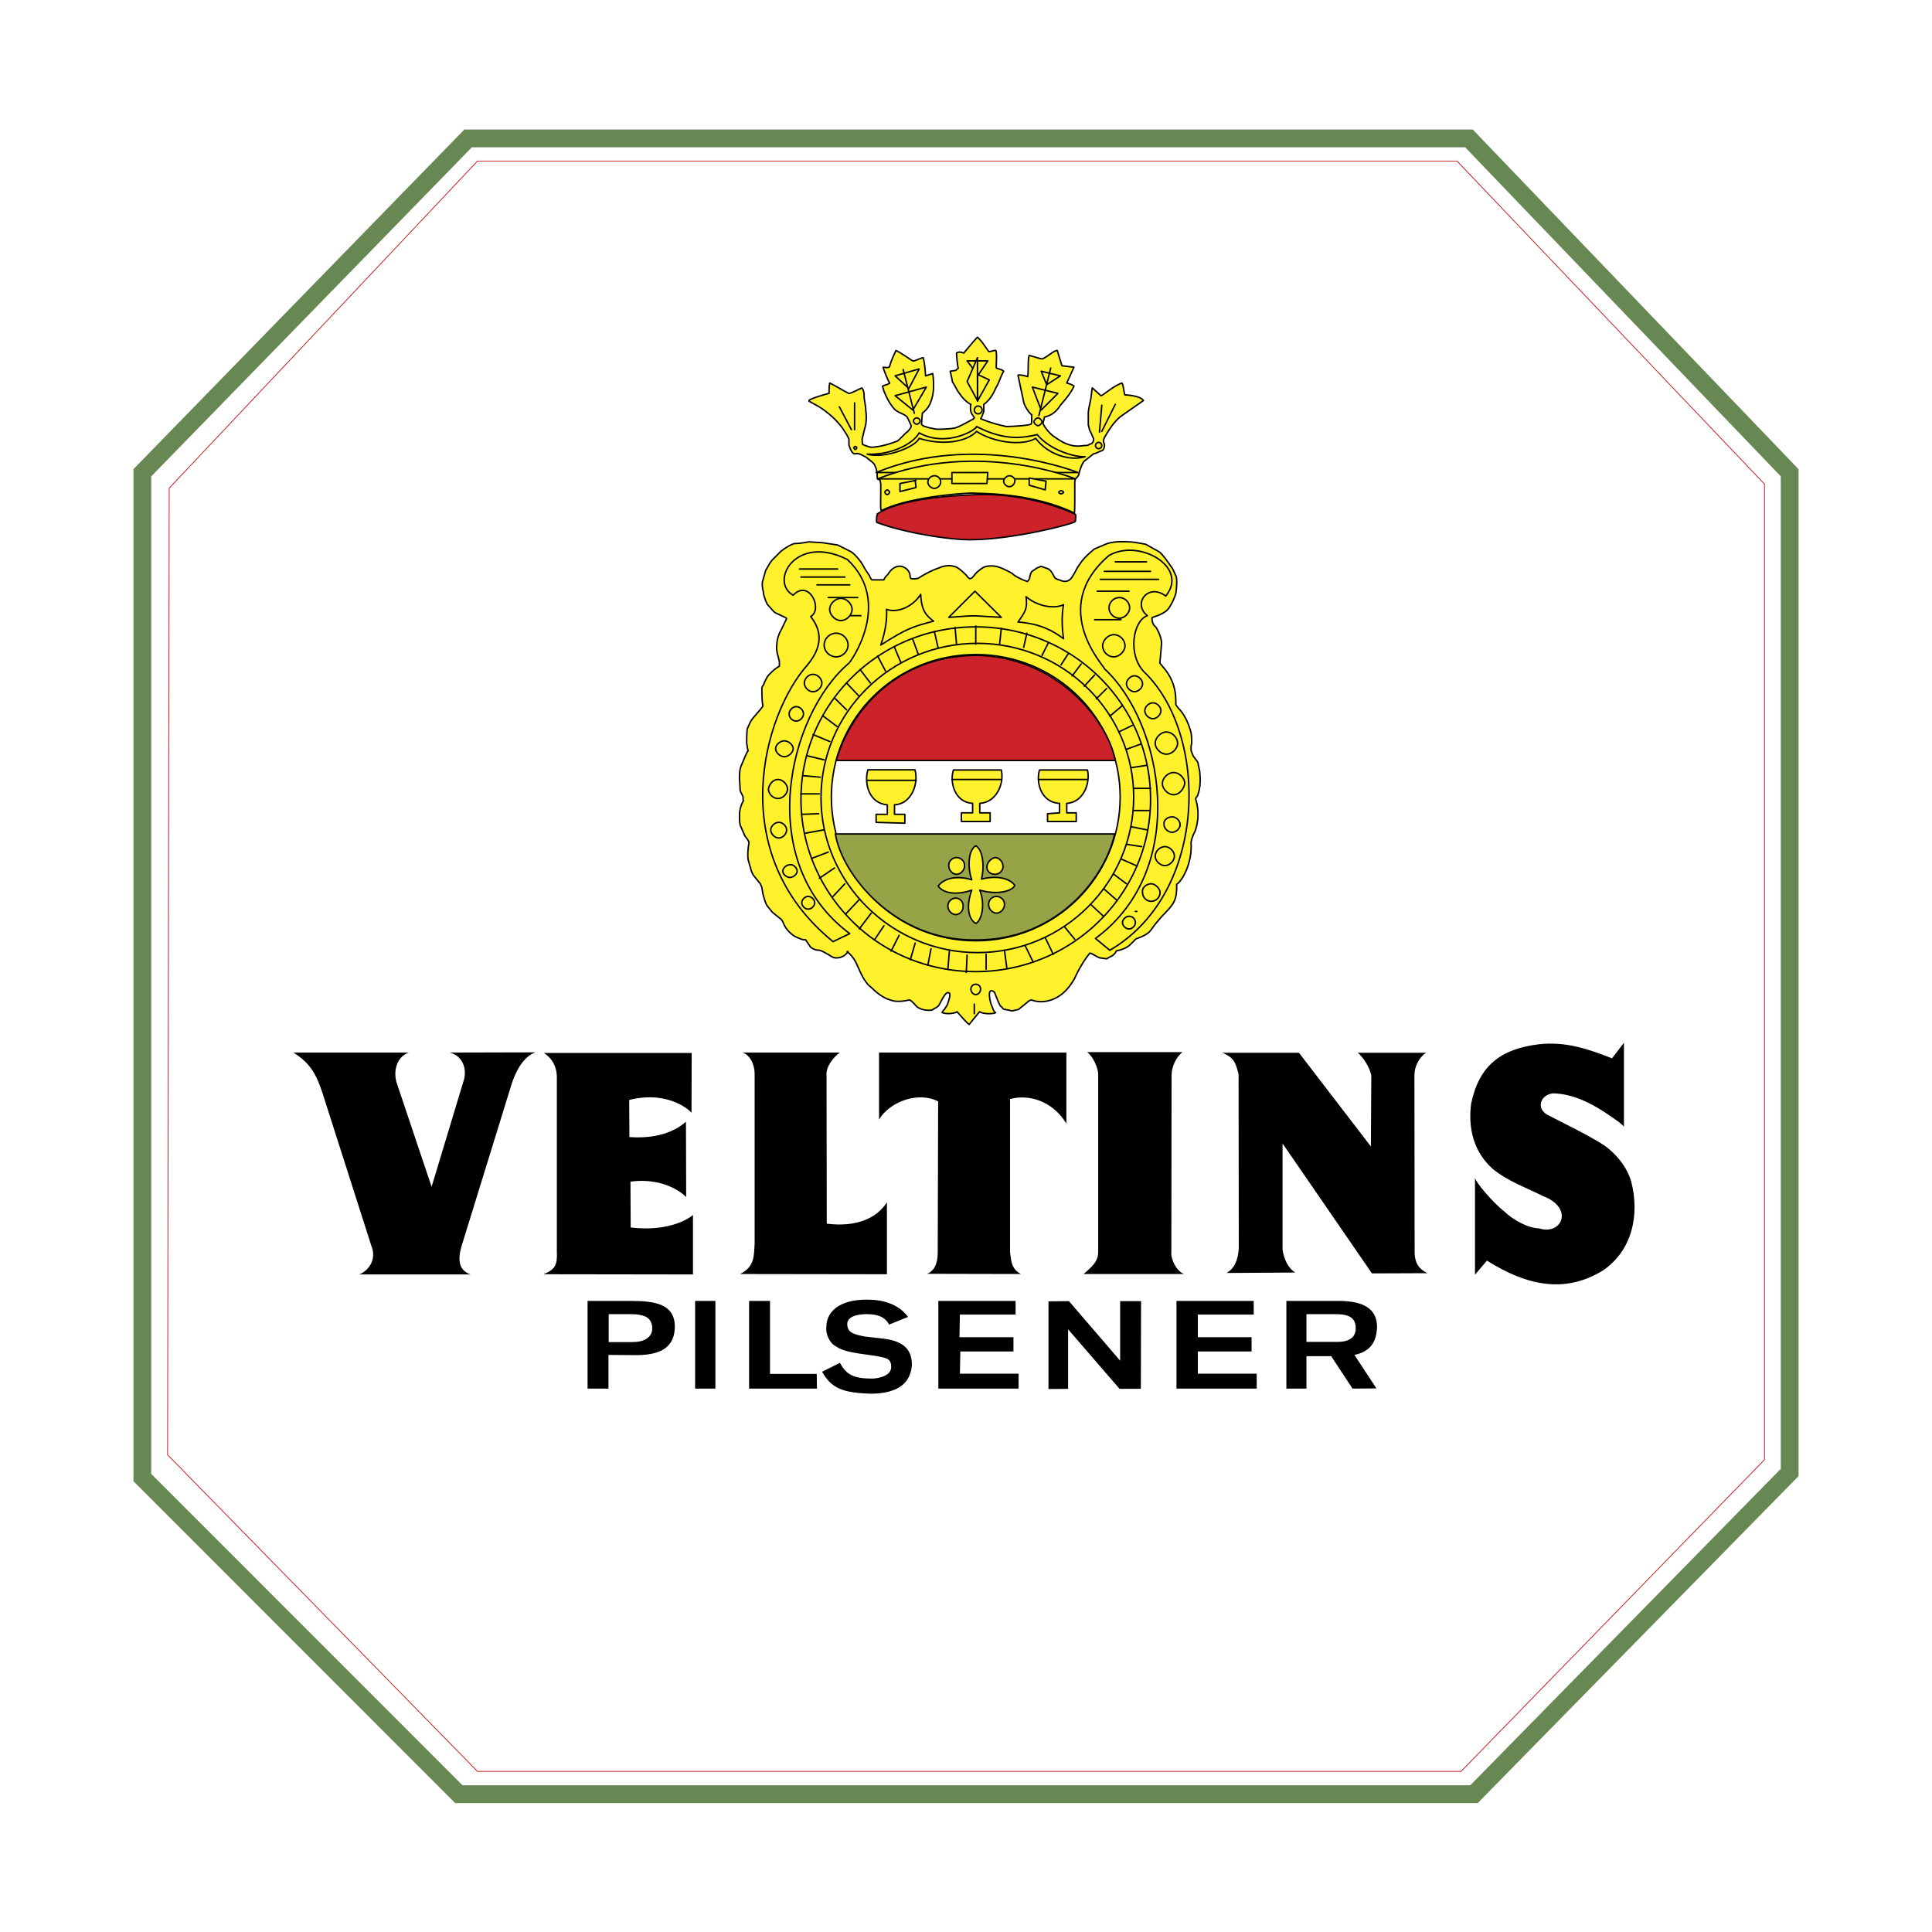 <svg xmlns="http://www.w3.org/2000/svg" width="2500" height="2500" viewBox="0 0 192.756 192.756"><g fill-rule="evenodd" clip-rule="evenodd"><path fill="#fff" d="M0 0h192.756v192.756H0V0z"/><path fill="#fff" d="M43.422 8.504h105.912l34.918 34.918v105.912l-34.918 34.918H43.422L8.504 149.334V43.422L43.422 8.504z"/><path fill="#fff" stroke="#678753" stroke-width="1.774" stroke-miterlimit="2.613" d="M46.703 13.809h99.854l31.998 33.359v99.742l-31.494 32.096H45.779l-31.577-31.591V47.168l32.501-33.359z"/><path fill="#fff" stroke="#cc2229" stroke-width=".081" stroke-miterlimit="2.613" d="M47.638 16.07h97.731l30.678 32.229v97.332l-30.276 31.101H47.638L16.72 145.147l.161-96.445L47.638 16.07z"/><path d="M60.708 138.543v-3.363l2.555.021c2.746.043 4.066-.83 4.066-2.895-.042-2.172-1.916-2.513-4.343-2.513h-4.364v8.75h2.086zm.022-4.641v-2.789h2.235c.66 0 1.064.085 1.469.255.511.277.639.725.639 1.171 0 .362-.128.725-.532 1.001-.383.276-.916.362-1.575.362H60.73zm10.644 4.641v-8.75h-2.022v8.75h2.022zm10.112-1.469h-4.662v-7.281h-2.086v8.75h6.77l-.022-1.469zm.532-.213c.958 1.66 2.022 2.107 4.981 2.192 2.64-.063 3.832-1.064 3.981-2.853 0-1.214-.447-2.405-2.98-2.661l-1.703-.191c-1.128-.213-1.767-.404-1.767-1.256 0-.66.809-.979 1.937-.979.979 0 1.81.213 2.235 1.043l1.895-.767c-.979-1.319-2.555-1.745-4.194-1.724-2.107 0-3.96.83-3.96 2.767-.085.639.319 1.576.958 1.896.639.446 1.49.574 2.363.724l1.511.213c1.128.213 1.639.234 1.639 1.107.021.851-1.149 1.148-1.873 1.17-1.788 0-2.597-.341-3.236-1.575l-1.787.894zm43.365.192h-5.875v-2.214h5.363v-1.427h-5.363v-2.257h5.576v-1.362h-7.705v8.75h8.004v-1.49zm-23.758 0h-5.854l.042-2.214h5.3v-1.427h-5.385l.042-2.257h5.556v-1.362H93.62v8.75h8.004v-1.49h.001zm12.199 1.511l.02-8.75h-2.086v5.939l-5.109-5.939-2.043.021V138.584l1.959-.021v-5.939l5.131 5.939h2.128v.001zm23.502-.043l-2.193-3.342c1.617-.341 2.193-1.299 2.256-2.768 0-1.874-1.404-2.598-3.746-2.619h-5.301v8.75h2.002v-3.236h2.469l2.129 3.236 2.384-.021zm-6.982-4.64v-2.768h2.787c1.129 0 2.129.148 2.129 1.384.021.979-.723 1.384-1.809 1.384h-3.107zm-98.119-24.673l4.854 15.178c.383.958.064 2.15-1.213 2.768h11.091c-1.235-.426-1.298-1.512-.894-2.874l4.939-15.987c.362-1.213 1.15-2.874 2.427-3.3l-8.537.021c1.384.383 1.746 1.81 1.32 2.959l-3.151 10.432-3.491-10.39c-.34-1.128-.021-2.575 1.214-3.001H29.265c1.853 1.128 2.385 2.448 2.96 4.194zm36.786-4.152H54.28c-.085 0 1.213.575 1.277 2.321v17.478c.064 1.362-.17 1.788-1.32 2.277l14.902.021v-5.939c-.213.213-2.193 1.725-6.216 1.256l-.021-4.576c3.619-.49 5.557 1.49 5.557 1.554l-.021-7.536c-.191.128-1.767 1.81-5.641 1.533l-.021-3.705c4.023-1 6.216 1.192 6.216 1.299l.019-5.983zm5.067-.042c.767.234 1.234 1.234 1.213 2.192v16.882c-.085 1.214.021 2.278-1.448 3.023l14.646.021v-7.174c-1.043 1.618-3.065 2.49-6.003 2.129l-.021-14.816c-.085-.81.66-1.768 1.32-2.257h-9.707zm13.624 6.684c1.085-1.81 3.938-2.832 5.897-1.81l-.042 15.136c-.021.532-.064 1.661-1.064 2.065l9.367.021c-1.021-.532-.959-1.405-1.086-2.15v-15.307c1.746-.489 4.172.085 5.621 2.448v-7.089H87.702v6.686zm21.864 13.22c0 1.022-.746 1.555-1.449 2.193h10.006c-.723-.277-1.34-1.47-1.256-2.214l.021-17.605c0-.852.426-1.789 1.086-2.321h-9.516c.574.384 1.086 1.555 1.107 2.15v17.797h.001zm12.389-19.883c1.234.511 1.32 1.043 1.619 2.129l.02 17.414c-.084 1.191-.467 2.021-1.234 2.427l6.877-.043c-.725-.404-1.172-1.447-1.277-2.299v-10.58l8.92 12.964 5.535-.021c-.746-.361-1.256-.915-1.277-2.064l-.021-17.712c0-.852.49-1.768 1.15-2.214h-6.793c.598.532 1.172 1.447 1.342 2.257l-.043 7.088-7.174-9.345h-7.644v-.001zm24.822 5.067c-.318 2.448.234 4.812 2.15 6.515 1.469 1.213 3.385 1.895 5.045 2.725 3.088 1.191 1.854 3.938-.404 3.215-1.148-.021-2.66-.895-3.449-1.661-1.277-1-2.916-3.001-2.959-3.385v9.665l1.193-1.405c3.916 2.47 7.748 3.343 11.58.979 2.959-2.022 3.662-5.62 2.811-8.877-.383-1.32-1.256-2.448-2.32-3.321-1.021-.873-5.535-3.044-5.896-3.257-1.363-.639-.852-2.086.426-2.215 2.533.064 4.746 1.555 6.514 2.832.17.148.318.234.553.489v-8.366l-1.191 1.554c-2.363-.937-4.662-1.703-7.281-1.404-3.875.466-5.983 2.169-6.772 5.917z"/><path d="M110.471 54.228c.084 0 .631-.253 2.064-.168.631 0 1.283.168 1.748.231l1.285.716c.314.168.715.716 1.432 1.748l.316.695c.084.168.146.631 0 1.748-.17.547-.4 1.032-.717 1.496-.232.315-.568.484-.885.632-.316.168-.547.168-.779.315 0 .316.062.632.316.864.146.084.715 1.179.631 1.811l-.084.948c0 .084-.084.885-.084.885l.252.316c.633.695 1.117 1.58 1.264 2.527.086.379.086 1.264.086 1.327l.23.316c.633.632 1.033 1.517 1.285 2.464.062.316.062.695.062 1.095-.062.168-.062.316-.062.547 0 .253.146.484.232.717.084.084.23.315.314.4.086.147.17.232.17.4l.146.695c.084.885.084 1.664-.23 2.464-.086.063-.086.147-.17.231v.084a5.061 5.061 0 0 1-.062 3.201c-.168.316-.338.716-.4 1.116.146 2.043-.885 3.854-1.432 4.17 0 .632 0 1.264-.316 1.833-.4.695-1.053 1.18-1.602 1.896-.314.316-.547.779-.885 1.095-.398.316-.863.484-1.264.632l-.631.632c-.4.316-.885.484-1.285.548-.146.168-.146.252-.232.316a1.273 1.273 0 0 1-.484.316c-.146.084-.23.168-.314.168l-.633-.084c-.316-.084-.947-.547-1.031-.463-.568.695-1.117 1.643-1.518 2.527-.314.548-.715 1.096-1.199 1.496-.865.716-2.064 1.031-3.098.632l-.23.084-1.053.863-.633.147-.717-.147c-.146 0-.23-.084-.314-.231-.17-.085-.232-.169-.717-1.433-.084-.147-.4-.315-.484-.084-.148.253.084 1.264.252 1.517.064.231.148.463.316.548 0 .084-1.031.231-1.6-.085l-1.033 1.264c-.084 0-.863-.863-1.201-1.264-.063.085-.864.316-1.496.085.063-.169.147-.232.232-.316.084-.168.232-.316.316-.548.084-.253.4-1.116.084-1.116-.315-.147-.8 1.032-.969 1.264a1.08 1.08 0 0 1-.463.316c-.169.168-.316.168-.569.168-.463 0-1.032-.168-1.264-.484-.231-.231-.4-.463-.631-.547-.084 0-1.117.315-1.917 0-.8-.232-1.432-.801-2.001-1.349-.231-.147-.379-.4-.547-.632-.316-.463-.484-.947-.716-1.411a3.47 3.47 0 0 0-1.032-1.432h.084c-.4.632-1.032.632-1.2.632-.232 0-.485-.147-.716-.316-.316-.147-.716-.463-1.116-.463-.232 0-.548-.168-.716-.316l-.484-.716h-.231a4.572 4.572 0 0 1-.948-.4c-.316-.231-.653-.547-.885-.948-.147-.231-.232-.632-.484-.779l-.779-.632-.569-.716a6.497 6.497 0 0 1-.463-1.749l-.168-.379-.716-.885-.168-.379-.316-1.116c-.084-.548 0-1.18.084-1.728-.084-.252-.232-.4-.4-.632-.147-.315-.315-.716-.484-1.095-.063-.316-.063-.632-.063-1.011 0-.484.147-1.032.4-1.432-.084 0 0-.316-.084-.463-.084-.253-.253-.4-.253-.632l-.065-1.115c0-.463 0-.947.232-1.411.168-.4.547-1.348.631-1.348-.084-.232-.084-.484-.147-.716 0-.547 0-1.032.063-1.496.168-.316.252-.632.484-.948.316-.4 1.032-1.179 1.032-1.264.084-.084 0-.231 0-.316-.063-.4-.063-1.348-.063-1.495 0-.084.063-.253.147-.316.168-.4.316-.8.632-1.116s.569-.548.969-.779v-.484c-.084-.232-.084-.4-.168-.632-.084-.315-.147-.716-.084-1.032 0-.463.168-1.011.4-1.412l.569-1.179c0-.085-.253-.169-.716-.4-.168-.084-.4-.147-.568-.316l-.632-.716a2.242 2.242 0 0 1-.232-.548c-.084-.231-.168-.463-.168-.716-.084-.316-.147-.695-.084-1.011l.316-1.116c.253-.4.4-.779.716-1.095l.8-.8c.4-.316.885-.632 1.348-.779.484 0 .969-.084 1.432-.168l1.369.084 1.517.231 1.264.632c.4.232.716.632 1.032 1.032.232.316.4.716.632 1.032.084.147.169.232.253.379 0 .084.147.316.232.4h1.2c0-.084.232-.4.4-.547.147-.232.463-.716 1.032-.8.316-.063.548.084.716.168.316.231.463.547.463.779 0 .084 0 .168.084.252 0 .063.4.063.716 0 .632-.4 1.348-.8 2.064-1.032a2.391 2.391 0 0 1 1.053-.232c.232 0 .463.063.716.147.4.231.716.548 1.032.864.084.168.148.168.232.252.084.063.231 0 .316-.084.168-.168.316-.4.484-.548.316-.253.547-.484.947-.568.4-.063.801-.063 1.201.084.316.084 1.115.484 1.348.632.232.232.568.4.885.548.148.084.4.168.631.252.232-.252.232-.4.232-.484.084-.232.084-.4.254-.548l.463-.316.4-.168c.252.084.484.168.715.252.4.232.484.632.717.948.168.063.252.147.4.147.947.484 1.285-.315 1.348-.4.252-.379.4-.779.652-1.095.379-.632.949-1.116 1.496-1.58l1.286-.546z" fill="#fff22d" stroke="#000" stroke-width=".146" stroke-linecap="round" stroke-linejoin="round" stroke-miterlimit="2.613"/><path d="M109.295 93.63c9.541-7.035 6.676-21.61.885-26.917.23 0-5.75-5.981.463-11.289 2.949-1.728 8.045 1.116 5.666 4.044-1.77-1.348-3.35.779-1.832 1.958-1.434.485-2.002 3.875-.338 5.603 6.467 6.171 6.467 22.009-3.412 27.78l-1.432-1.179z" fill="#fff22d" stroke="#000" stroke-width=".146" stroke-linecap="round" stroke-linejoin="round" stroke-miterlimit="2.613"/><path d="M117.088 77.076c.568 0 1.115.547 1.115 1.095-.084.547-.547 1.116-1.115 1.116-.549 0-1.117-.569-1.117-1.116 0-.548.568-1.095 1.117-1.095zM116.939 81.499c.4 0 .801.379.801.779 0 .379-.4.758-.801.758s-.801-.379-.801-.758c-.083-.401.317-.779.801-.779zM116.371 73.032c.568 0 1.117.569 1.117 1.116 0 .548-.549 1.096-1.117 1.096-.547 0-1.115-.548-1.115-1.096 0-.547.568-1.116 1.115-1.116zM116.225 84.468c.463 0 .947.463.947.948 0 .463-.484.948-.947.948-.484 0-.969-.484-.969-.948 0-.484.484-.948.969-.948zM115.023 70.125c.4 0 .801.379.801.779s-.4.8-.801.8-.801-.4-.801-.8.401-.779.801-.779zM114.855 88.175c.4 0 .885.484.885.863a.89.89 0 0 1-.885.885c-.465 0-.863-.4-.863-.885-.086-.463.399-.863.863-.863zM109.779 57.804h5.812-5.812zM113.043 78.655h1.748-1.748zM97.352 62.543c-9.625 0-17.439 7.646-17.439 17.208 0 5.034 2.233 9.604 5.75 12.763 3.097 2.78 7.225 4.424 11.689 4.424 9.627 0 17.439-7.73 17.439-17.187 0-9.563-7.812-17.208-17.439-17.208zM110.18 57.003h4.611-4.611zM113.043 80.867h1.58-1.58zM112.875 82.488l1.602.316-1.602-.316zM111.273 56.056h3.117-3.117zM112.875 76.591l1.516-.232-1.516.232zM88.759 38.216c-.085-.084-.717-1.58-.632-1.58.063 0 .463.084.547 0 .085 0 .085-.084.085-.084 0-.063.231-.779.632-1.58.568.252 1.601 1.032 1.685 1.032.063.084.863-.316 1.032-.316.147.484.231 1.58.231 1.812l.716-.231c.085.484.085.947.085 1.348 0 .463-.085.948-.253 1.411-.147.484-.464.885-.864 1.2l-.084 1.096c.169.231.4.231.632.315.253.085.4.085.653.147.231.085 1.664 0 1.896-.062.252 0 .885-.316 1.917-.885.084 0 .084-.063.168-.147 0-.084-.337-.464-.337-.632a1.38 1.38 0 0 1 0-.716c-.231-.063-.863-.632-1.032-.948-.4-.463-.547-.948-.8-1.264-.063-.379-.147-.695-.232-1.095l.568-.084c0-.084.232-.147.232-.231-.084-.232-.168-1.264-.168-1.496.084-.084.316-.168.716 0 .084-.084 1.116-1.348 1.37-1.58.4.316 1.031 1.327 1.115 1.411.062.084.633-.147.717-.084.146.315 0 1.664.062 1.748.168.084.568.147.717.316-.316.547-.463 1.179-.779 1.664-.254.632-.654 1.264-1.201 1.643v.716c-.084.168-.168.547-.316.716 1.35.548 2.232.695 2.549.779.463 0 2.148-.084 2.465-.231.084-.084.084-.316.084-.4v-.548c-.252-.147-.717-.863-.801-1.264l-.568-2.675c.084-.084.801.063.969.147V37.5c.084-.316 0-1.643.148-2.043 1.115.316 1.283.4 1.369.316.314-.084 1.178-.864 1.432-.8l.463 1.516 1.201.147-.717 1.58c.084 0 .717.232.717.316-.316.716-.885 1.348-1.348 1.896-.4.632-.885 1.032-1.602 1.179 0 .168-.084.4-.146.632.23.484.631.947 1.031 1.264.463.315 1.031.716 1.58.863.484.168 1.031.168 1.516.084.232 0 .4 0 .549-.147.168 0 .252-.084.336-.252.062-.147.062-.316 0-.379-.084-.168-.168-.4-.252-.568-.148-.231-.148-.464-.232-.695v-1.116c0-.463.148-.948.232-1.411.084-.4.084-.8.168-1.18l.863.779c.168 0 1.201-.948 2.086-1.264.146.084.23 1.18.314 1.18 1.35.084 1.75.4 1.834.568l-2.232 1.559c-.717.569-1.201 1.349-1.664 2.148 0 .063-.084.147-.084.316 0 .231.146.315.084.547a.623.623 0 0 1-.17.4c-.168.063-.398.147-.547.232-.168.084-.338.084-.4.147l-.801.632c-.252.084-.631 1.201-.631 1.432a1.333 1.333 0 0 1-.254.316c-.146.147-.146.316-.146.548 0 2.443 0 3.159-.084 2.927-4.465-2.127-9.711-1.896-10.025-1.979-1.033 0-6.53.4-9.163 1.748-.147.063-.084-.8-.084-2.612l-.063-.4c-.084-.084-.168-.084-.253-.147-.084-.253 0-.484-.084-.716 0-.232-.147-.484-.231-.716-.232-.316-.548-.463-.801-.716-.315-.147-.632-.379-.947-.379-.169 0-.232.063-.316 0-.168-.084-.316-.4-.316-.4-.084-.231-.168-.4-.168-.548v-.484c-.147-.4-.4-.716-.632-1.095a8.277 8.277 0 0 0-1.664-1.664c-.484-.4-1.116-.716-1.685-1.032v-.063c0-.168 1.917-.716 2.001-.716 0-.4 0-.716.063-1.032.084 0 1.685.948 1.917 1.032.084 0 .168 0 1.285-.548.147.147.231.464.231.779 0 .484.168.948.168 1.496.063.4.063.864 0 1.348l-.336 1.348c-.063.232 0 .379 0 .632 0 .063.716.316.884.316.316 0 1.264-.085 2.633-.632.316-.253.863-.885.948-.885 0 0 .4-.379.4-.632 0 0-.4-.948-.485-.948-.399-.295-.863-.379-1.179-.695-.484-.547-.801-1.18-1.054-1.811l-.147-.485c.145-.085.714-.233.714-.317zM113.191 67.429c.4 0 .801.4.801.8 0 .379-.4.779-.801.779s-.801-.4-.801-.779c.001-.4.401-.8.801-.8zM112.391 84.236l1.516.232-1.516-.232zM112.328 74.78l1.494-.547-1.494.547zM113.359 90.934h.063H113.275h.084zM111.928 85.732l1.432.632-1.432-.632zM112.643 91.419c.4 0 .633.315.633.632 0 .316-.316.632-.633.632-.314 0-.652-.316-.652-.632-.001-.317.337-.632.652-.632z" fill="#fff22d" stroke="#000" stroke-width=".146" stroke-linecap="round" stroke-linejoin="round" stroke-miterlimit="2.613"/><path d="M97.521 64.186c8.592 0 15.586 6.888 15.586 15.333 0 8.572-6.994 15.523-15.586 15.523-8.531 0-15.608-6.951-15.608-15.438.001-8.531 6.993-15.418 15.608-15.418zM111.611 73.032l1.432-.695-1.432.695zM111.674 59.615c.568 0 1.033.484 1.033 1.032 0 .463-.465 1.032-1.033 1.032-.547 0-1.031-.484-1.031-1.032 0-.547.484-1.032 1.031-1.032zM109.463 58.983h3.18-3.18zM111.127 87.228l1.264.948-1.264-.948zM111.127 63.322c.633 0 1.115.548 1.115 1.117 0 .547-.568 1.095-1.115 1.095-.633 0-1.117-.548-1.117-1.095 0-.569.549-1.117 1.117-1.117zM110.727 71.452l1.201-1.011-1.201 1.011zM109.211 61.827h2.633-2.633z" fill="#fff22d" stroke="#000" stroke-width=".146" stroke-linecap="round" stroke-linejoin="round" stroke-miterlimit="2.613"/><path d="M97.352 65.302c-7.96 0-14.406 6.318-14.406 14.217 0 7.94 6.445 14.343 14.406 14.343 7.963 0 14.408-6.403 14.408-14.343 0-7.899-6.446-14.217-14.408-14.217z" fill="#fff" stroke="#000" stroke-width=".146" stroke-linecap="round" stroke-linejoin="round" stroke-miterlimit="2.613"/><path d="M110.18 88.723l1.18 1.032-1.18-1.032zM109.926 43.039l1.348-2.696-1.348 2.696zM109.379 69.725l1.031-1.032-1.031 1.032zM108.895 90.303l1.201 1.116-1.201-1.116zM109.611 44.135c.168 0 .314.168.314.315a.322.322 0 0 1-.314.316c-.148 0-.316-.147-.316-.316 0-.147.168-.315.316-.315zM109.926 40.428l-.23 2.675.23-2.675zM108.178 68.461l1.033-1.116-1.033 1.116zM106.43 80.15v.948h.947v.864h-2.863v-.779l1.201-.084v-.949c-1.834-.084-2.381-2.064-2.002-3.328h4.781c.317 1.433-.484 3.244-2.064 3.328zM103.65 77.771h4.844-4.844zM91.708 43.734c2.232.716 4.697.4 5.728-.695 1.664 1.096 4.529 1.495 5.898.695 1.18 1.58 3.328 2.296 4.928 1.832-.885.063-3.432-.568-4.781-2.211-1.832.463-3.58.463-6.045-.801 0 .316-3.032 2.127-5.728.632-.568 1.032-2.633 2.212-5.182 2.127 1.748.485 4.781-.694 5.182-1.579zM106.979 67.429l.885-1.18-.885 1.18zM107.631 91.334z" fill="#fff22d" stroke="#000" stroke-width=".146" stroke-linecap="round" stroke-linejoin="round" stroke-miterlimit="2.613"/><path d="M87.411 47.146c9.941-4.107 20.136 0 20.136 0H87.411z" fill="#fff22d" stroke="#000" stroke-width=".146" stroke-linecap="round" stroke-linejoin="round" stroke-miterlimit="2.613"/><path d="M87.558 47.778c10.026-3.96 19.735 0 19.735 0H87.558zM106.199 92.451l1.031 1.264-1.031-1.264z" fill="#fff22d" stroke="#000" stroke-width=".146" stroke-linecap="round" stroke-linejoin="round" stroke-miterlimit="2.613"/><path d="M87.875 51.632c9.647 3.328 18.956 0 18.872 0-.001 0-9.226 3.328-18.872 0z" fill="#cc2229" stroke="#000" stroke-width=".146" stroke-linecap="round" stroke-linejoin="round" stroke-miterlimit="2.613"/><path d="M106.578 65.217l-.717 1.117.717-1.117zM106.113 63.722c-.314-2.043 0-3.391 0-3.391-.969.463-2.633.147-3.748-.8.168 1.201-.084 1.517-.801 2.527 2.317.169 3.581.948 4.549 1.664zM105.861 48.958c.084 0 .252.084.252.147 0 .084-.168.168-.252.168-.062 0-.232-.084-.232-.168 0-.063.17-.147.232-.147zM105.799 37.5l-1.369.884-.549-1.347zM105.545 39.248l-1.664 1.664-.885-2.296zM104.281 93.546l.801 1.664-.801-1.664zM103.65 41.46l1.18-4.739-1.18 4.739zM104.598 64.123l-.633 1.264.633-1.264zM102.682 47.694v.716l1.599.464.084-.864-1.683-.316zM103.566 41.691c-.17 0-.4.231-.4.4 0 .148.23.379.4.379.146 0 .398-.231.398-.379.001-.168-.251-.4-.398-.4zM102.281 94.347l.801 1.643-.801-1.643zM102.449 63.175l-.316 1.411.316-1.411zM100.701 47.462c-.252 0-.568.316-.568.547 0 .232.252.548.568.548s.547-.316.547-.548c.084-.231-.23-.547-.547-.547zM100.217 94.81l.232 1.748-.232-1.748zM97.037 80.15c-1.749-.084-2.318-2.064-1.917-3.328h4.78c.316 1.348-.484 3.244-2.148 3.328v.948h1.033v.864H95.92v-.864h1.117v-.948zM99.9 62.69l-.168 1.58.168-1.58zM99.9 61.595l-2.633-2.611-2.611 2.611c3.18-.232 1.98-.169 5.244 0zM94.972 77.771h4.844-4.844zM97.521 37.353v2.674l1.178-2.127z" fill="#fff22d" stroke="#000" stroke-width=".146" stroke-linecap="round" stroke-linejoin="round" stroke-miterlimit="2.613"/><path fill="#fff22d" stroke="#000" stroke-width=".146" stroke-linecap="round" stroke-linejoin="round" stroke-miterlimit="2.613" d="M98.553 36.004l-.969 1.433-1.095-1.433zM94.972 48.242h3.497l.084-1.096h-3.581v1.096zM98.385 95.21v1.495-1.495zM97.584 40.512c-.232 0-.379.231-.379.4 0 .147.146.379.379.379a.41.41 0 0 0 .4-.379c0-.169-.148-.4-.4-.4zM97.352 98.201a.476.476 0 0 0-.484.484c0 .315.253.548.484.548.232 0 .484-.232.484-.548a.474.474 0 0 0-.484-.484z"/><path fill="#fff22d" stroke="#000" stroke-width=".146" stroke-linecap="round" stroke-linejoin="round" stroke-miterlimit="2.613" d="M97.521 35.688v4.276l-1.032-1.896zM97.352 62.458v1.811-1.811zM97.205 101.128v-.947.947zM96.404 97.021l.084-1.728-.084 1.728zM95.288 62.606l.147 1.664-.147-1.664zM94.572 96.705l.147-1.811-.147 1.811zM93.224 47.462c-.337 0-.653.316-.653.632s.316.632.653.632c.316 0 .632-.316.632-.632s-.253-.632-.632-.632zM93.224 63.006l.379 1.664-.379-1.664zM87.875 64.354c2.633-1.664 3.117-1.811 5.266-2.38-.717-.548-1.201-1.011-1.285-2.675-.779 1.263-2.38 1.896-3.412 1.495.083.801-.085 2.212-.569 3.56zM93.14 48.41zM92.571 96.305l.316-1.643-.316 1.643zM89.307 39.479l1.769 1.433 1.347-2.296zM91.455 41.691c.169 0 .337.147.337.315 0 .148-.168.316-.337.316-.147 0-.315-.168-.315-.316-.001-.167.167-.315.315-.315zM91.708 36.805l-1.033 1.959-1.368-1.264zM91.076 63.807l.548 1.495-.548-1.495zM89.791 48.242l1.601-.316h-.085l.085.716-1.601.4v-.8zM89.244 80.298v.948h1.032v.885l-2.865-.084v-.8h1.116v-.948c-1.832-.147-2.337-2.148-1.938-3.496h4.697c.401 1.41-.379 3.432-2.042 3.495zM90.823 95.758l.484-1.664-.484 1.664zM86.484 77.855h4.929-4.929zM91.223 41.228l-1.116-4.359 1.116 4.359zM89.244 64.585l.631 1.496-.631-1.496zM88.906 94.894l.8-1.58-.8 1.58zM88.527 48.874c.063 0 .232.168.232.231 0 .084-.169.253-.232.253-.084 0-.252-.168-.252-.253-.001-.063.168-.231.252-.231zM87.558 65.449l.801 1.517-.801-1.517zM87.243 93.777l.947-1.411-.947 1.411zM86.926 91.103l-1.2 1.58 1.2-1.58zM85.81 66.797l1.032 1.348-1.032-1.348zM84.778 93.146c-9.562-7.098-6.213-21.757-.084-26.98.084 0 4.465-6.002-.147-10.341-5.181-2.612-7.814 2.211-5.413 3.56 1.58-1.664 3.012 1.411 1.748 2.127.801 1.032 1.517 2.612-.315 4.823-4.381 4.886-8.362 18.766 2.548 27.612l1.663-.801zM83.03 61.426h2.865-2.865zM84.378 91.187l1.348-1.432-1.348 1.432zM84.462 68.145l1.2 1.264-1.2-1.264zM82.63 59.615h2.949-2.949zM85.326 44.534c.084 0 .169.148.169.148s-.084.168-.169.168c-.063 0-.147-.168-.147-.168s.083-.148.147-.148zM85.262 42.871v-2.675 2.675z"/><path d="M83.894 59.699c.569 0 1.116.548 1.116 1.095 0 .569-.547 1.117-1.116 1.117-.547 0-1.116-.548-1.116-1.117-.001-.547.568-1.095 1.116-1.095zM83.746 40.596l1.201 2.275-1.201-2.275zM81.514 58.352h3.264-3.264zM83.43 63.175c.632 0 1.18.547 1.18 1.179s-.548 1.18-1.18 1.18c-.653 0-1.201-.548-1.201-1.18s.548-1.179 1.201-1.179zM83.262 69.641l1.201 1.18-1.201-1.18zM79.913 57.572h4.381-4.381zM83.03 89.523l1.264-1.348-1.264 1.348zM79.766 56.771h3.812-3.812zM82.146 71.452l1.369 1.032-1.369-1.032zM81.745 87.627l1.517-1.032-1.517 1.032zM81.113 73.284l1.664.695-1.664-.695zM80.966 85.648l1.664-.632-1.664.632zM80.566 75.412l1.664.4-1.664-.4zM82.146 82.805l-1.748.315 1.748-.315zM81.113 67.282c.484 0 .885.463.885.863 0 .4-.4.864-.885.864s-.863-.463-.863-.864c0-.4.379-.863.863-.863zM80.166 77.392l1.664.147-1.664-.147zM79.913 79.203h1.833-1.833zM79.997 81.246l1.685-.063-1.685.063zM80.629 89.439c.337 0 .653.316.653.632s-.316.632-.653.632c-.316 0-.632-.316-.632-.632s.316-.632.632-.632zM79.45 70.504c.4 0 .716.4.716.716s-.316.716-.716.716a.71.71 0 0 1-.716-.716c-.001-.316.315-.716.716-.716zM78.818 86.28c.315-.084.716.316.716.632s-.4.632-.716.632c-.337 0-.716-.316-.716-.632s.378-.632.716-.632zM78.249 73.916c.4 0 .884.379.884.779s-.484.801-.884.801-.864-.4-.864-.801c0-.4.464-.779.864-.779zM78.965 71.937zM77.617 77.771c.484 0 .948.484.948.948 0 .484-.463.948-.948.948s-.948-.463-.948-.948c.063-.464.464-.948.948-.948zM77.701 82.046c.4 0 .779.379.779.759 0 .4-.379.8-.779.8s-.8-.4-.8-.8c0-.38.4-.759.8-.759z" fill="#fff22d" stroke="#000" stroke-width=".146" stroke-linecap="round" stroke-linejoin="round" stroke-miterlimit="2.613"/><path d="M107.293 51.316s.084 0 0 .716c-.463.316-6.129 1.748-10.172 1.811-2.317.084-7.246-.779-9.647-1.727-.063-.168 0-.863.084-.863 2.717-1.748 8.846-1.833 9.647-1.896 5.729-.252 10.088 1.959 10.088 1.959zM111.273 75.875H83.43c1.348-4.739 5.876-10.426 13.921-10.489 7.963.063 13.143 6.382 13.922 10.489z" fill="#cc2229" stroke="#000" stroke-width=".146" stroke-linecap="round" stroke-linejoin="round" stroke-miterlimit="2.613"/><path d="M83.346 83.205c.632 4.023 5.897 10.657 13.921 10.573 8.131.084 12.975-6.15 13.943-10.573H83.346z" fill="#96a347" stroke="#000" stroke-width=".146" stroke-linecap="round" stroke-linejoin="round" stroke-miterlimit="2.613"/><path d="M97.352 92.135c-.8-.484-.947-1.832-.4-3.328-1.348.484-2.78.4-3.349-.4.569-.779 1.833-1.095 3.349-.632-.463-1.327-.315-2.991.4-3.391.717.4.885 2.064.57 3.328 1.494-.4 2.863-.084 3.326.632-.314.632-1.895.948-3.496.463.549 1.348.232 3.012-.4 3.328z" fill="#fff22d" stroke="#000" stroke-width=".146" stroke-linecap="round" stroke-linejoin="round" stroke-miterlimit="2.613"/><path d="M99.416 89.439a.8.8 0 0 1 .801.8c0 .463-.4.863-.801.863s-.779-.4-.779-.863c0-.484.379-.8.779-.8zM99.27 87.228c-.4 0-.801-.232-.801-.716 0-.463.4-.863.801-.948.4 0 .799.4.799.885-.001.463-.399.779-.799.779zM95.436 85.563c.4 0 .8.316.8.8 0 .463-.4.864-.8.864s-.779-.4-.779-.864a.781.781 0 0 1 .779-.8zM95.372 89.607c.379 0 .78.379.716.864a.776.776 0 0 1-.716.779c-.4 0-.8-.379-.8-.863 0-.464.4-.78.8-.78z" fill="#fff22d" stroke="#000" stroke-width=".146" stroke-linecap="round" stroke-linejoin="round" stroke-miterlimit="2.613"/></g></svg>